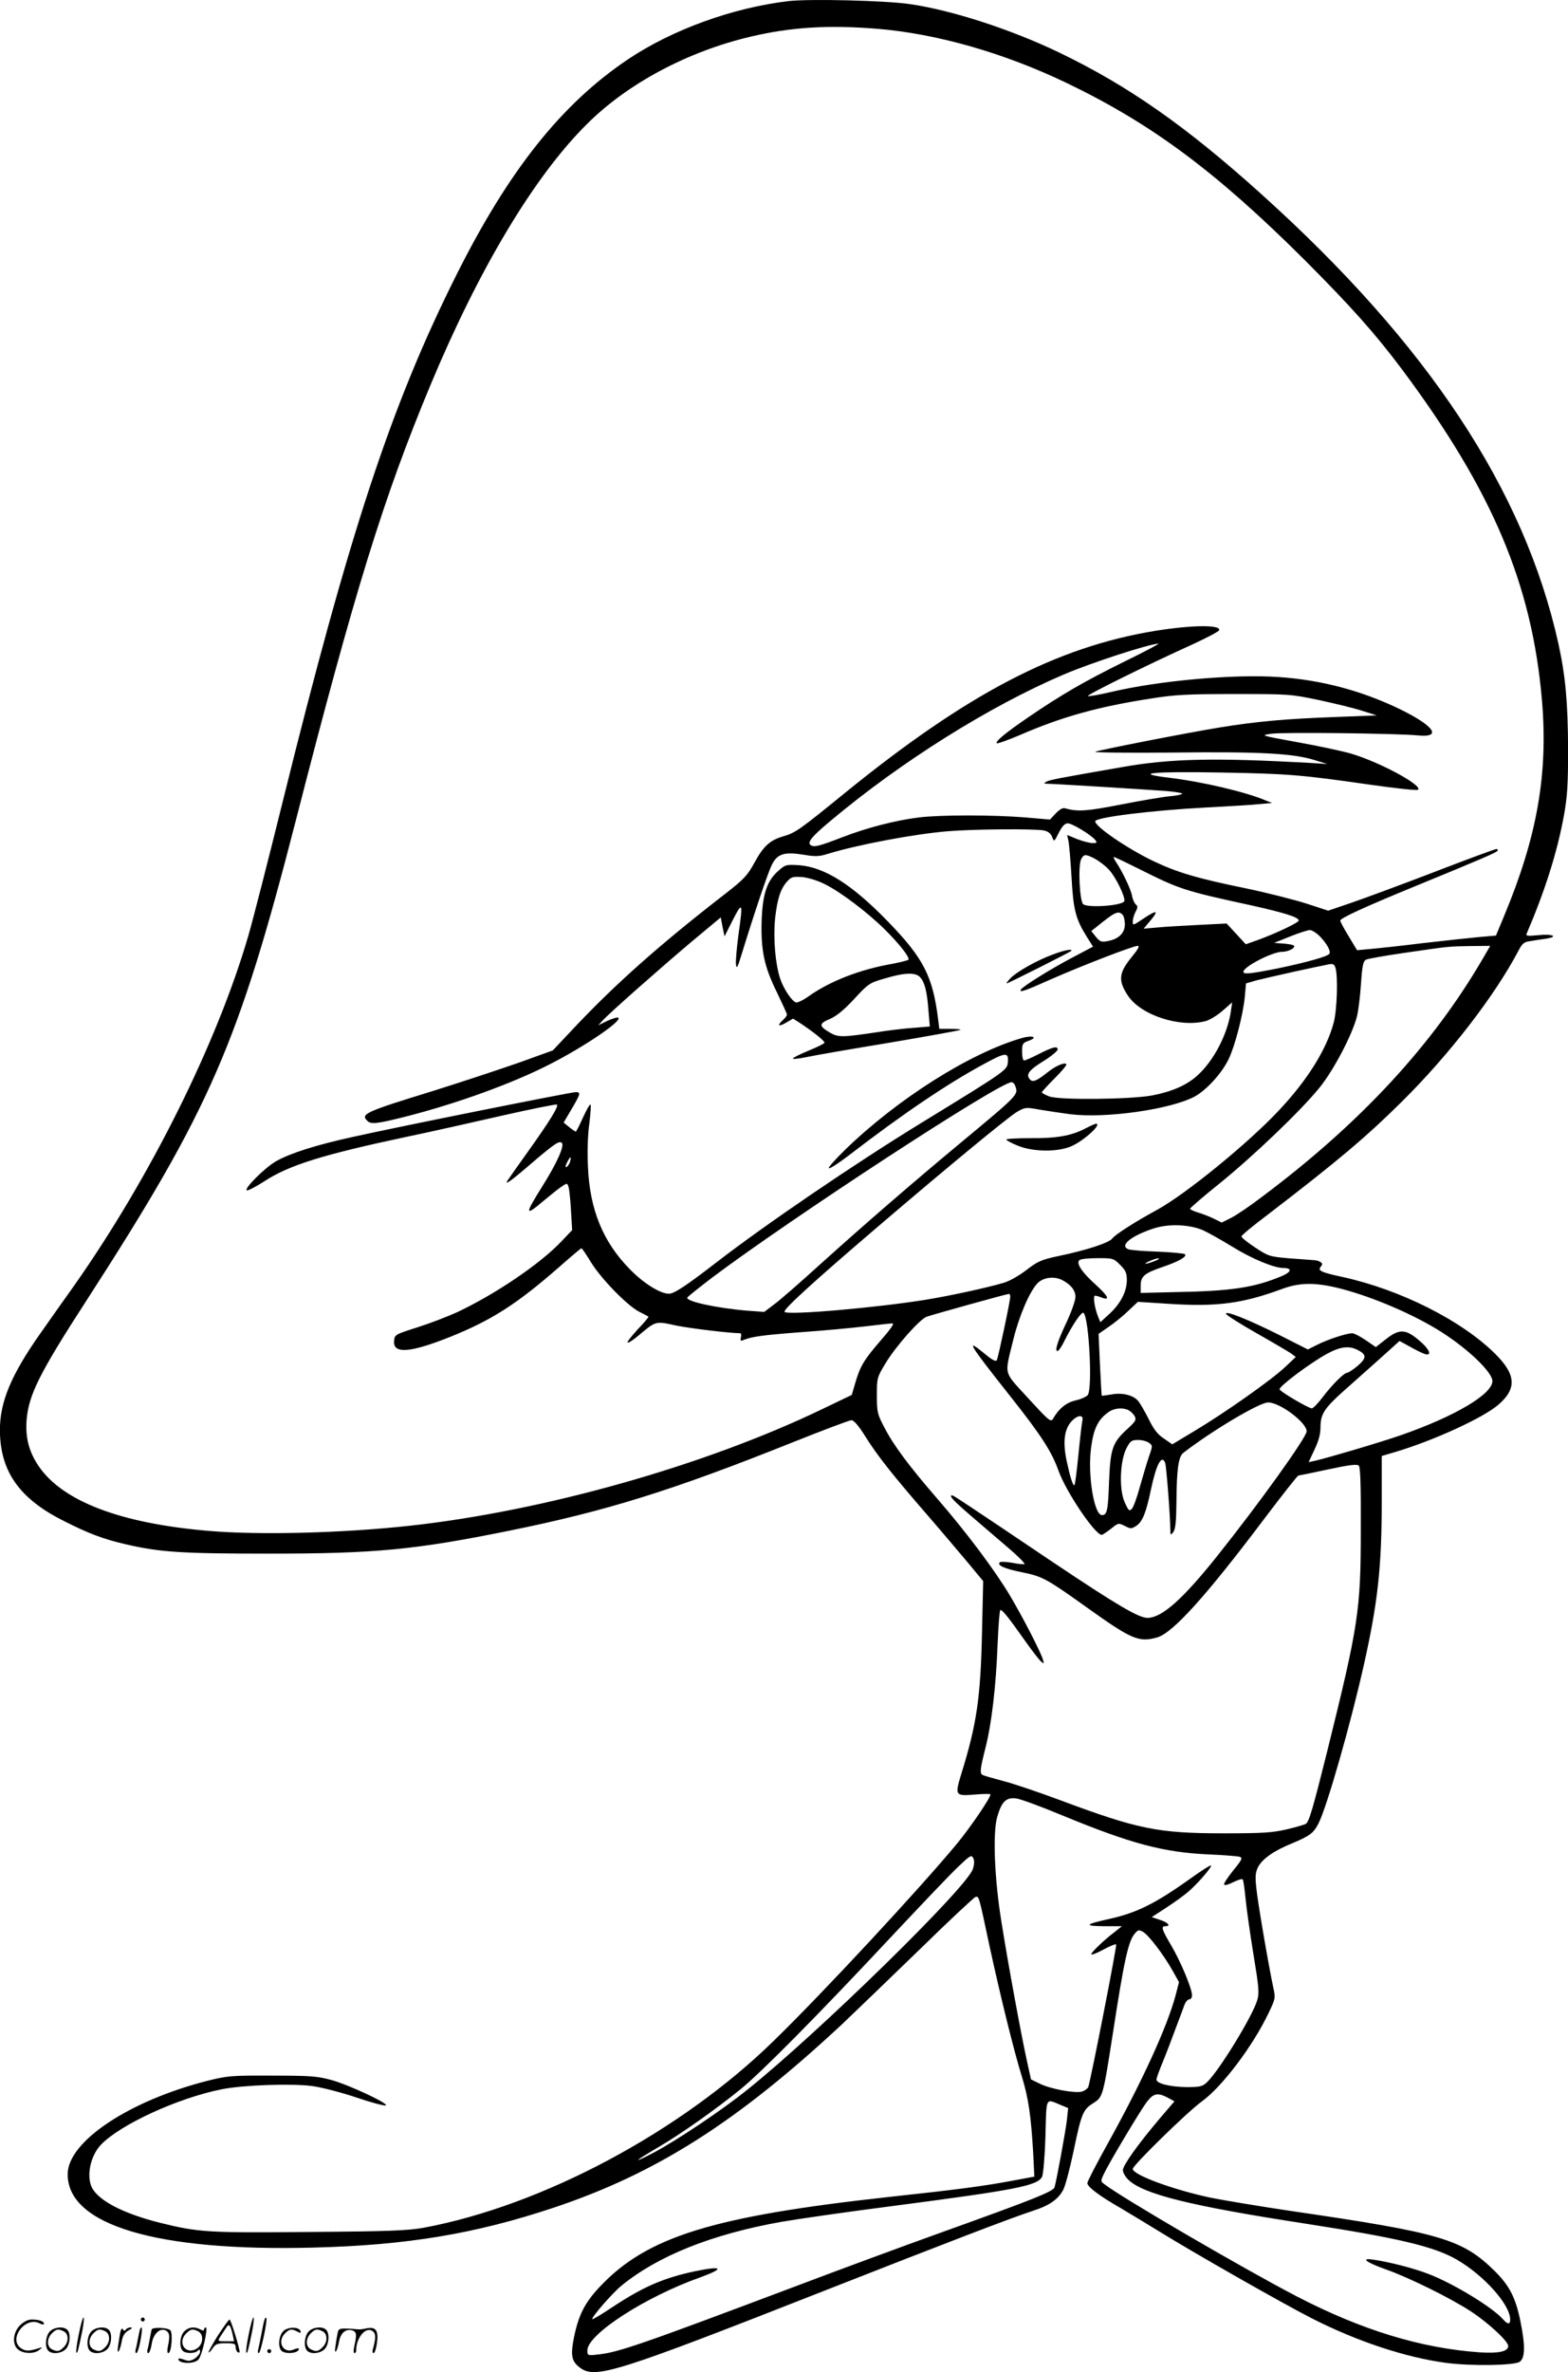 <svg version="1.0" xmlns="http://www.w3.org/2000/svg"
  viewBox="0 0 793.507 1200.134"
 preserveAspectRatio="xMidYMid meet">
<g transform="translate(-0.749,1200.552) scale(0.1,-0.1)"
fill="#000000" stroke="none">
<path d="M3999 12000 c-282 -33 -589 -144 -814 -295 -335 -225 -603 -561 -869
-1093 -329 -657 -541 -1302 -877 -2659 -71 -287 -149 -592 -174 -679 -159
-547 -498 -1227 -883 -1774 -53 -74 -129 -182 -169 -239 -149 -211 -206 -348
-206 -491 1 -209 98 -347 324 -460 126 -64 201 -92 314 -118 173 -40 279 -47
725 -47 536 0 736 19 1215 116 488 99 821 202 1426 444 158 63 295 115 305
115 13 0 37 -28 73 -86 60 -95 133 -188 316 -399 67 -77 156 -183 200 -235
l78 -94 -6 -261 c-7 -329 -27 -464 -104 -712 -34 -112 -33 -115 67 -107 44 4
80 4 80 1 0 -18 -103 -169 -170 -250 -190 -229 -679 -756 -927 -997 -470 -460
-1171 -834 -1773 -946 -80 -14 -173 -18 -573 -21 -519 -5 -565 -2 -762 47
-174 44 -295 104 -337 168 -36 55 -17 166 40 226 97 102 390 237 612 281 110
22 358 30 460 16 47 -7 145 -32 219 -57 73 -25 141 -43 150 -41 24 6 -184 104
-275 129 -70 19 -105 22 -299 22 -208 1 -226 -1 -327 -26 -397 -101 -707 -307
-708 -472 -2 -258 450 -393 1245 -372 471 12 815 69 1212 201 522 174 932 435
1464 931 58 55 230 221 383 369 152 149 283 271 290 273 18 4 16 11 71 -248
55 -253 123 -530 165 -665 32 -105 45 -194 56 -381 l6 -121 -113 -21 c-144
-27 -272 -44 -624 -82 -891 -98 -1223 -201 -1461 -453 -77 -81 -109 -145 -132
-258 -18 -92 -12 -121 31 -153 78 -58 182 -25 1250 395 606 238 931 363 1042
399 84 27 129 59 154 108 10 20 33 107 51 192 40 192 48 212 99 244 50 32 50
31 101 358 56 364 77 460 109 499 17 21 22 22 42 11 29 -16 104 -115 150 -196
l33 -59 -17 -66 c-42 -158 -168 -434 -341 -746 -58 -104 -106 -197 -106 -205
1 -19 60 -64 170 -127 47 -28 135 -81 195 -118 174 -108 638 -372 775 -441
227 -115 468 -195 673 -223 124 -17 348 -14 375 5 28 20 29 82 3 209 -24 116
-55 176 -127 248 -166 164 -271 195 -1039 307 -154 23 -334 53 -399 66 -190
40 -396 116 -396 146 0 18 277 289 349 341 103 74 259 281 338 447 35 73 36
76 24 130 -25 118 -80 439 -86 506 -6 56 -4 77 9 103 22 42 80 83 174 121 88
37 107 51 132 100 43 85 162 501 229 800 71 316 91 497 91 832 l0 227 71 21
c194 58 447 174 521 240 92 80 87 151 -16 254 -170 170 -482 327 -776 391
-107 23 -125 32 -109 51 10 13 10 17 -2 25 -8 5 -23 9 -34 9 -11 1 -66 5 -123
9 -100 9 -105 10 -173 55 -38 25 -69 50 -69 56 0 5 57 53 128 106 361 277 499
393 685 577 239 237 467 532 587 759 21 41 30 48 62 52 21 4 56 9 78 12 68 10
35 26 -38 18 -53 -5 -64 -4 -59 7 93 217 155 412 189 599 17 94 21 155 21 330
-1 243 -13 374 -49 539 -173 779 -660 1515 -1504 2275 -383 345 -674 548
-1023 716 -241 116 -540 213 -750 244 -123 19 -512 28 -618 16z m447 -140
c303 -25 642 -122 961 -275 430 -207 754 -448 1202 -894 239 -240 356 -371
494 -555 458 -614 658 -1089 708 -1676 31 -370 -24 -686 -191 -1087 l-42 -101
-81 -7 c-45 -4 -174 -18 -287 -31 -113 -14 -234 -27 -270 -30 l-65 -6 -42 70
c-24 39 -43 74 -43 80 0 12 126 70 375 172 341 140 415 172 421 181 3 5 0 9
-6 9 -6 0 -145 -51 -308 -114 -164 -63 -353 -133 -420 -156 l-123 -42 -107 35
c-59 19 -196 54 -305 77 -258 53 -350 81 -473 139 -131 63 -294 174 -294 201
0 20 279 55 560 70 113 6 234 13 270 17 l65 6 -33 13 c-101 43 -323 95 -491
115 -183 22 -85 32 264 26 346 -6 410 -12 759 -62 127 -18 235 -30 240 -25 23
23 -201 143 -344 184 -47 13 -168 39 -270 57 -185 34 -185 34 -130 42 55 9
637 2 740 -8 127 -13 88 46 -85 131 -193 94 -398 149 -615 164 -228 16 -608
-18 -852 -76 -60 -14 -112 -23 -115 -20 -6 6 303 159 531 262 71 33 131 64
133 71 10 28 -135 27 -322 -3 -503 -82 -955 -319 -1575 -823 -221 -180 -247
-199 -306 -216 -70 -20 -102 -49 -149 -135 -35 -64 -53 -83 -144 -154 -337
-261 -562 -461 -777 -690 l-99 -105 -166 -60 c-91 -32 -290 -98 -443 -146
-342 -105 -364 -116 -330 -150 19 -19 47 -16 194 21 259 66 541 168 730 265
173 88 365 218 347 235 -4 4 -29 -3 -55 -15 l-47 -23 20 22 c33 37 289 263
450 399 l150 125 9 -48 10 -48 42 83 c50 97 52 90 28 -79 -8 -62 -14 -127 -12
-145 3 -27 8 -18 31 58 63 205 130 403 150 444 28 57 63 68 162 52 58 -10 79
-9 120 4 153 47 439 101 610 115 135 11 436 13 485 4 22 -5 35 -15 42 -33 10
-26 10 -26 34 22 17 33 31 47 45 47 22 0 116 -57 138 -83 12 -15 11 -17 -12
-17 -15 0 -49 9 -78 20 l-51 21 6 -28 c4 -15 11 -98 16 -183 9 -168 21 -214
78 -305 l31 -49 -108 -57 c-108 -57 -246 -143 -257 -160 -10 -17 16 -9 148 50
161 71 420 171 443 171 11 0 3 -16 -30 -56 -66 -81 -70 -119 -20 -195 65 -100
266 -165 396 -129 20 6 58 29 84 52 l48 42 -7 -49 c-18 -115 -87 -247 -168
-320 -54 -50 -131 -83 -231 -102 -110 -20 -466 -24 -519 -5 -21 8 -38 17 -38
21 0 3 29 35 65 71 35 35 62 67 59 71 -7 12 -54 -8 -94 -40 -54 -43 -75 -52
-88 -39 -25 25 -11 47 63 93 41 25 75 53 75 61 0 19 -25 13 -103 -27 -31 -16
-62 -29 -67 -29 -6 0 -10 20 -10 44 0 40 3 45 31 55 53 18 23 31 -34 14 -262
-76 -627 -307 -892 -564 -49 -48 -87 -90 -83 -94 4 -4 49 25 100 64 277 213
505 367 692 467 103 56 118 56 114 7 -3 -42 -1 -41 -445 -313 -334 -205 -782
-510 -1028 -700 -154 -119 -216 -160 -242 -160 -44 0 -128 52 -198 124 -136
138 -203 302 -212 518 -4 78 -1 163 7 219 6 50 9 93 6 96 -3 4 -20 -26 -38
-65 -18 -40 -34 -72 -37 -72 -3 1 -18 11 -33 23 l-28 23 40 68 c46 78 48 86
21 86 -24 0 -902 -176 -1125 -226 -188 -41 -320 -83 -392 -124 -56 -32 -165
-141 -147 -147 6 -2 45 18 87 45 124 82 298 136 722 226 116 24 333 73 482
107 150 34 275 59 278 56 10 -9 -39 -87 -146 -237 -53 -74 -100 -141 -105
-149 -14 -23 18 -1 112 80 126 108 151 125 164 112 14 -14 -25 -102 -98 -218
-92 -147 -91 -157 9 -72 35 29 75 61 89 70 25 17 27 17 33 0 4 -10 10 -64 13
-120 l6 -101 -54 -57 c-107 -113 -332 -266 -527 -358 -48 -22 -139 -57 -202
-77 -113 -36 -115 -37 -118 -68 -7 -68 80 -62 287 21 208 84 334 165 546 350
61 54 112 97 115 97 3 0 25 -32 49 -72 53 -85 183 -218 243 -249 24 -12 45
-23 47 -25 2 -2 -22 -31 -54 -64 -31 -34 -55 -64 -52 -67 4 -3 28 12 54 34 92
77 86 75 193 52 74 -15 266 -38 324 -39 4 0 6 -9 3 -21 -4 -16 -2 -19 11 -14
44 18 92 25 287 40 116 8 265 22 332 30 67 8 129 15 137 15 11 0 -11 -31 -60
-87 -84 -97 -104 -130 -129 -217 l-17 -58 -152 -73 c-595 -286 -1409 -515
-2086 -589 -339 -37 -755 -48 -1015 -26 -450 38 -744 151 -864 331 -47 71 -65
140 -59 228 10 129 65 239 306 611 623 965 766 1293 1057 2426 298 1161 443
1630 680 2199 245 588 524 1055 790 1320 206 207 513 371 835 446 201 47 387
59 636 39z m1249 -3203 c-200 -99 -316 -166 -480 -278 -119 -81 -172 -125
-163 -134 3 -3 57 16 120 43 210 91 393 142 658 183 125 20 184 23 425 23 276
0 282 0 430 -31 83 -18 182 -42 220 -55 l70 -22 -205 -8 c-250 -9 -400 -22
-590 -53 -170 -28 -600 -112 -630 -123 -11 -4 165 -6 392 -4 444 5 608 -4 718
-38 l65 -20 -95 6 c-473 26 -697 22 -941 -21 -326 -57 -371 -65 -387 -75 -14
-8 -13 -9 8 -10 33 0 480 -28 593 -36 48 -4 87 -10 87 -14 0 -4 -28 -10 -62
-13 -35 -3 -146 -22 -248 -42 -175 -34 -218 -37 -283 -19 -11 4 -28 -6 -47
-26 l-29 -31 -127 11 c-163 13 -425 13 -534 0 -117 -14 -268 -53 -386 -99
-120 -46 -145 -53 -163 -42 -21 13 3 43 99 123 360 302 806 581 1181 741 138
59 430 154 479 156 8 1 -70 -41 -175 -92z m-147 -996 c20 -11 51 -34 69 -53
36 -37 87 -142 80 -162 -9 -22 -177 -35 -207 -16 -19 12 -28 197 -11 229 14
26 22 26 69 2z m222 -51 c208 -104 228 -111 569 -185 170 -38 241 -60 241 -77
0 -10 -113 -64 -206 -98 l-62 -22 -48 52 -49 53 -140 -7 c-77 -4 -171 -9 -210
-13 l-70 -6 20 24 c61 70 54 77 -24 25 -49 -33 -51 -34 -51 -13 0 12 6 34 14
49 12 22 12 29 1 38 -7 6 -16 26 -19 45 -7 34 -47 118 -80 168 -10 15 -15 27
-12 27 3 0 60 -27 126 -60z m-82 -232 c7 -7 12 -29 12 -49 0 -44 -31 -75 -88
-85 -31 -6 -38 -3 -59 22 l-23 29 23 18 c96 78 113 87 135 65z m999 -110 c37
-39 56 -75 48 -88 -8 -14 -121 -45 -266 -75 -137 -27 -169 -30 -169 -16 0 25
146 101 196 101 37 0 78 26 54 34 -8 3 -33 7 -55 8 l-40 3 80 32 c44 18 89 32
101 33 11 0 34 -15 51 -32z m826 -110 c-256 -440 -621 -835 -1118 -1207 -60
-46 -131 -94 -157 -107 l-48 -24 -38 19 c-20 10 -56 24 -79 31 -24 7 -43 16
-43 20 0 4 66 61 147 126 171 138 417 373 510 489 70 87 163 264 187 356 8 31
17 106 21 168 6 90 11 113 25 121 9 5 95 20 191 34 235 34 221 33 336 35 l102
1 -36 -62z m-747 -50 c13 -43 8 -211 -9 -276 -36 -135 -132 -290 -277 -444
-154 -165 -473 -425 -616 -503 -119 -65 -213 -126 -227 -145 -15 -22 -131 -60
-276 -90 -84 -18 -102 -26 -159 -70 -38 -29 -87 -57 -116 -65 -85 -25 -264
-64 -391 -85 -245 -40 -699 -80 -717 -62 -10 10 136 144 467 427 366 313 665
559 709 585 42 24 45 24 117 11 41 -7 110 -17 154 -23 181 -22 508 25 629 90
60 33 139 120 172 191 32 67 72 223 81 313 l6 68 51 15 c28 7 114 27 191 44
77 17 149 32 160 34 38 9 44 7 51 -15z m-1622 -594 c18 -48 26 -40 -289 -302
-225 -187 -467 -396 -700 -606 -99 -90 -202 -180 -230 -200 l-50 -38 -83 6
c-158 13 -318 48 -306 67 3 5 58 49 122 98 397 299 1455 990 1518 991 7 0 15
-7 18 -16z m-2251 -384 c-5 -19 -23 -39 -23 -25 0 9 20 45 24 45 2 0 2 -9 -1
-20z m3203 -349 c26 -12 92 -49 146 -82 100 -62 211 -108 260 -109 45 0 42
-19 -6 -40 -140 -59 -255 -77 -548 -82 l-168 -4 0 37 c0 47 19 63 110 94 83
28 126 53 114 65 -5 4 -67 10 -139 13 -71 2 -138 8 -148 12 -45 19 13 67 128
105 76 25 181 21 251 -9z m-420 -175 c28 -28 34 -41 34 -77 0 -57 -31 -118
-87 -170 l-47 -43 -12 29 c-18 46 -26 105 -15 105 5 0 21 -4 35 -10 44 -16 31
9 -34 68 -70 63 -100 110 -78 123 7 5 48 9 92 9 76 0 79 -1 112 -34z m174 19
c-46 -18 -64 -17 -25 0 17 8 37 14 45 14 8 0 -1 -7 -20 -14z m-467 -96 c44
-23 67 -52 67 -85 0 -18 -20 -74 -44 -126 -47 -99 -62 -148 -47 -148 6 0 22
24 36 53 41 82 87 149 96 140 28 -28 46 -385 21 -416 -7 -8 -35 -21 -62 -27
-48 -11 -85 -42 -115 -95 -10 -16 -25 -2 -124 106 -128 141 -121 110 -75 299
29 118 82 241 121 282 29 31 85 38 126 17z m1412 -44 c165 -43 373 -133 509
-220 136 -87 256 -203 256 -247 0 -66 -189 -178 -461 -273 -103 -36 -374 -116
-436 -130 l-33 -7 30 64 c21 44 30 78 30 113 0 65 19 95 115 181 43 38 125
111 182 162 l103 93 53 -29 c28 -16 62 -33 75 -37 33 -10 28 15 -10 52 -83 76
-114 80 -187 23 l-51 -40 -51 35 c-28 19 -59 35 -68 35 -29 0 -123 -31 -175
-57 l-50 -25 -140 71 c-162 81 -280 128 -274 109 3 -7 72 -51 155 -98 83 -47
161 -93 174 -102 l24 -18 -54 -51 c-70 -66 -303 -230 -453 -320 l-118 -71 -42
29 c-32 21 -52 46 -78 100 -20 39 -44 81 -54 92 -26 29 -82 42 -136 31 -25 -4
-46 -7 -47 -6 -1 1 -5 72 -9 157 l-7 156 49 34 c27 18 72 54 100 81 l50 47
156 -10 c243 -16 373 1 573 75 92 34 172 34 300 1z m-1675 -40 c0 -22 -61
-308 -68 -321 -5 -9 -24 1 -61 32 -102 84 -83 53 138 -226 150 -190 201 -270
235 -365 38 -107 185 -325 219 -325 4 0 25 14 47 31 37 30 38 30 70 14 29 -15
33 -15 57 0 32 21 50 65 75 184 27 129 55 180 72 135 6 -16 25 -260 26 -334 1
-33 1 -34 15 -16 11 15 15 52 16 150 1 167 10 232 35 251 145 112 385 255 429
255 60 0 195 -102 195 -146 0 -30 -238 -362 -451 -629 -177 -222 -282 -315
-355 -315 -44 0 -156 66 -474 279 -462 311 -508 341 -514 341 -19 0 5 -26 92
-101 53 -46 139 -119 190 -163 52 -44 89 -82 84 -84 -6 -2 -34 1 -64 7 -29 5
-57 6 -61 2 -15 -15 23 -32 111 -50 105 -21 125 -32 332 -180 224 -160 261
-176 353 -150 79 22 246 207 540 597 92 122 171 222 175 222 3 0 71 14 150 31
107 23 147 28 156 19 8 -8 11 -105 10 -323 0 -409 -12 -485 -170 -1122 -72
-289 -92 -357 -108 -367 -6 -4 -50 -17 -97 -28 -74 -17 -120 -20 -322 -20
-328 0 -432 21 -820 166 -110 41 -242 86 -294 99 -52 14 -99 27 -104 31 -14 8
-11 31 15 134 32 125 54 315 62 528 4 94 10 172 14 172 11 0 42 -39 117 -145
39 -56 79 -107 88 -115 16 -14 17 -13 10 10 -13 42 -102 214 -166 322 -76 128
-223 324 -370 493 -142 164 -221 270 -267 360 -34 65 -37 76 -37 160 0 88 1
92 42 160 51 86 175 227 211 239 32 11 404 115 415 115 4 1 7 -6 7 -14z m1759
-270 c45 -23 45 -40 -1 -80 -23 -19 -47 -35 -53 -35 -16 0 -77 -61 -126 -126
-23 -30 -46 -54 -53 -54 -18 1 -159 84 -163 96 -5 14 157 135 240 180 68 37
112 42 156 19z m-1159 -305 c11 -6 24 -19 30 -30 9 -18 4 -26 -36 -63 -77 -70
-87 -100 -94 -267 -5 -148 -10 -170 -36 -170 -40 0 -73 205 -55 340 13 100 36
145 91 183 28 19 72 22 100 7z m-235 -52 c-3 -13 -12 -90 -20 -172 -8 -82 -17
-152 -20 -154 -7 -8 -22 40 -40 124 -19 93 -12 154 22 195 31 36 66 40 58 7z
m338 -113 c18 -13 18 -15 -2 -72 -11 -32 -31 -101 -46 -153 -14 -52 -32 -101
-40 -109 -13 -13 -17 -8 -36 34 -29 65 -24 208 9 273 20 38 26 42 60 42 20 0
45 -7 55 -15z m-438 -1885 c347 -143 511 -187 744 -197 75 -3 144 -9 153 -12
15 -5 10 -16 -33 -68 -28 -35 -49 -67 -47 -72 2 -6 21 -1 45 11 24 12 46 19
49 15 4 -3 10 -48 15 -99 5 -51 23 -178 40 -282 27 -163 30 -195 19 -230 -23
-80 -194 -359 -255 -416 -22 -21 -35 -24 -103 -24 -83 1 -152 18 -152 38 0 7
14 46 31 87 17 41 46 117 65 169 20 52 40 107 46 123 6 15 17 27 24 27 8 0 14
9 14 20 0 34 -57 170 -105 252 -49 83 -53 98 -30 98 30 0 14 19 -27 32 l-42
14 74 48 c41 27 93 64 115 84 48 42 117 123 111 129 -3 3 -49 -26 -103 -65
-182 -130 -276 -176 -420 -207 -116 -26 -120 -34 -18 -35 l90 0 -35 -28 c-58
-44 -120 -104 -120 -114 0 -5 27 5 60 23 33 18 63 30 66 27 5 -6 -129 -688
-141 -721 -4 -9 -19 -20 -33 -24 -38 -9 -159 14 -212 40 l-45 22 -22 100 c-27
123 -94 484 -128 700 -35 215 -44 448 -21 528 23 79 46 101 99 93 23 -4 127
-42 232 -86z m-454 -270 c-27 -91 -777 -825 -1141 -1117 -129 -104 -355 -255
-475 -319 -113 -59 -100 -45 26 29 113 66 287 189 414 292 108 88 391 374 766
775 152 162 304 322 339 354 56 53 63 58 72 42 7 -13 7 -30 -1 -56z m987
-1158 l33 -18 -72 -84 c-112 -132 -189 -240 -189 -264 0 -12 12 -34 28 -49 76
-73 312 -132 897 -222 470 -73 649 -115 765 -182 138 -80 270 -228 270 -303 0
-26 -12 -26 -36 1 -54 61 -251 181 -376 229 -74 29 -198 61 -281 73 -67 10
-36 -14 63 -49 119 -42 331 -147 433 -214 89 -59 187 -150 187 -174 0 -28 -48
-38 -145 -32 -296 21 -595 112 -925 283 -271 141 -885 499 -974 568 -19 14
-19 16 -2 52 25 54 178 310 215 361 35 47 56 52 109 24z m-539 -38 l34 -14 -6
-58 c-6 -54 -52 -306 -63 -343 -6 -21 -109 -62 -569 -227 -198 -71 -517 -189
-710 -262 -815 -307 -927 -346 -1032 -357 -52 -6 -53 -5 -53 21 0 81 293 271
573 370 123 45 112 59 -25 31 -162 -34 -265 -79 -421 -182 -54 -36 -100 -64
-102 -61 -7 7 100 130 147 169 185 151 456 260 808 323 80 14 336 51 570 81
620 81 727 102 751 147 6 12 14 102 17 205 6 206 -2 191 81 157z M3948 7601
c-59 -51 -81 -117 -86 -251 -5 -152 13 -236 78 -367 27 -56 50 -106 50 -111 0
-5 -9 -17 -20 -27 -32 -29 -23 -36 15 -14 l36 21 42 -27 c61 -41 117 -85 117
-95 0 -4 -36 -22 -80 -40 -44 -18 -80 -36 -80 -40 0 -4 30 -1 68 7 37 8 226
41 421 73 194 33 356 62 359 65 3 3 -20 5 -51 5 l-56 0 -6 48 c-27 218 -74
310 -255 496 -181 187 -320 274 -448 284 -66 4 -70 3 -104 -27z m234 -69 c80
-40 214 -141 302 -228 74 -73 128 -142 121 -154 -2 -3 -37 -12 -77 -20 -169
-29 -322 -89 -431 -167 -27 -19 -55 -32 -62 -29 -22 8 -62 69 -79 119 -25 75
-36 204 -26 306 11 99 28 152 63 189 19 21 29 23 74 20 31 -3 77 -17 115 -36z
m482 -471 c23 -25 35 -72 42 -167 l7 -82 -84 -7 c-46 -3 -129 -13 -184 -22
-175 -26 -195 -27 -239 -1 -55 32 -55 45 1 68 34 15 70 44 123 101 72 78 78
82 155 104 100 30 156 32 179 6z M5335 7176 c-80 -29 -184 -88 -214 -120 -14
-14 -22 -26 -19 -26 7 0 319 157 326 164 12 13 -37 4 -93 -18z M5500 6296
c-71 -37 -145 -50 -277 -49 -68 0 -123 -3 -123 -7 0 -4 26 -18 58 -31 77 -32
205 -33 273 -2 65 29 157 115 122 113 -5 -1 -28 -11 -53 -24z M406 194 c-10
-47 -15 -88 -12 -91 5 -6 9 7 30 110 7 37 10 67 6 67 -4 0 -15 -39 -24 -86z
M720 270 c0 -5 5 -10 10 -10 6 0 10 5 10 10 0 6 -4 10 -10 10 -5 0 -10 -4 -10
-10z M1266 194 c-10 -47 -15 -88 -12 -91 5 -6 9 7 30 110 7 37 10 67 6 67 -4
0 -15 -39 -24 -86z M1346 269 c-3 -8 -10 -41 -16 -74 -6 -33 -14 -68 -16 -77
-3 -10 -1 -18 3 -18 10 0 46 171 38 178 -2 3 -7 -1 -9 -9z M109 241 c-38 -38
-41 -101 -7 -125 29 -20 79 -20 104 0 18 14 18 15 1 10 -53 -17 -69 -17 -92
-2 -69 45 21 166 94 126 12 -6 21 -7 21 -1 0 12 -25 21 -62 21 -19 0 -39 -10
-59 -29z M1110 189 c-28 -45 -49 -83 -47 -85 2 -3 12 7 21 21 14 21 24 25 66
25 43 0 50 -3 50 -19 0 -11 5 -23 10 -26 6 -3 10 -3 10 1 0 20 -44 164 -51
164 -4 0 -30 -37 -59 -81z m75 4 l7 -33 -42 0 c-42 0 -42 0 -28 23 8 12 21 32
29 44 15 25 22 18 34 -34z M260 210 c-22 -22 -27 -79 -8 -98 19 -19 66 -14 88
8 22 22 27 79 8 98 -19 19 -66 14 -88 -8z m71 0 c25 -14 25 -54 -1 -80 -23
-23 -33 -24 -61 -10 -25 14 -25 54 1 80 23 23 33 24 61 10z M470 210 c-22 -22
-27 -79 -8 -98 19 -19 66 -14 88 8 22 22 27 79 8 98 -19 19 -66 14 -88 -8z
m71 0 c25 -14 25 -54 -1 -80 -23 -23 -33 -24 -61 -10 -25 14 -25 54 1 80 23
23 33 24 61 10z M616 204 c-3 -16 -8 -47 -11 -69 -8 -51 10 -26 19 27 5 27 15
42 34 53 18 10 22 14 10 15 -9 0 -20 -5 -24 -11 -5 -8 -9 -8 -14 1 -5 8 -10 3
-14 -16z M717 223 c-2 -4 -7 -26 -11 -48 -4 -22 -9 -48 -12 -57 -3 -10 -1 -18
4 -18 4 0 14 28 20 62 11 58 10 81 -1 61z M775 220 c-1 -3 -5 -23 -9 -45 -4
-22 -9 -48 -12 -57 -3 -10 -1 -18 4 -18 5 0 13 20 17 45 7 53 44 87 74 68 17
-11 19 -28 8 -80 -4 -18 -3 -33 2 -33 16 0 24 99 11 115 -12 14 -87 18 -95 5z
M940 210 c-22 -22 -27 -79 -8 -98 15 -15 61 -15 76 0 9 9 12 8 12 -5 0 -9 -12
-24 -26 -34 -21 -13 -32 -15 -55 -6 -16 6 -29 8 -29 3 0 -24 81 -27 102 -2 18
19 50 162 37 162 -5 0 -9 -5 -9 -10 0 -7 -6 -7 -19 0 -30 16 -59 12 -81 -10z
m71 0 c29 -16 25 -65 -6 -86 -56 -37 -103 28 -55 76 23 23 33 24 61 10z M1441
211 c-23 -23 -28 -80 -9 -99 19 -19 88 -13 88 9 0 5 -11 4 -24 -2 -54 -25 -89
38 -46 81 23 23 33 24 62 9 16 -9 19 -8 16 3 -8 22 -64 22 -87 -1z M1570 210
c-22 -22 -27 -79 -8 -98 19 -19 66 -14 88 8 22 22 27 79 8 98 -19 19 -66 14
-88 -8z m71 0 c25 -14 25 -54 -1 -80 -23 -23 -33 -24 -61 -10 -25 14 -25 54 1
80 23 23 33 24 61 10z M1716 201 c-3 -14 -8 -44 -11 -66 -8 -51 10 -26 19 27
8 41 35 63 66 53 22 -7 24 -21 11 -77 -5 -22 -5 -38 0 -38 5 0 9 6 9 13 0 68
51 125 85 97 15 -13 15 -35 -1 -92 -3 -10 -1 -18 4 -18 6 0 13 23 17 50 9 63
-5 84 -49 76 -17 -4 -35 -6 -41 -6 -101 8 -104 7 -109 -19z M1360 110 c0 -5 5
-10 10 -10 6 0 10 5 10 10 0 6 -4 10 -10 10 -5 0 -10 -4 -10 -10z"/>
</g>
</svg>
